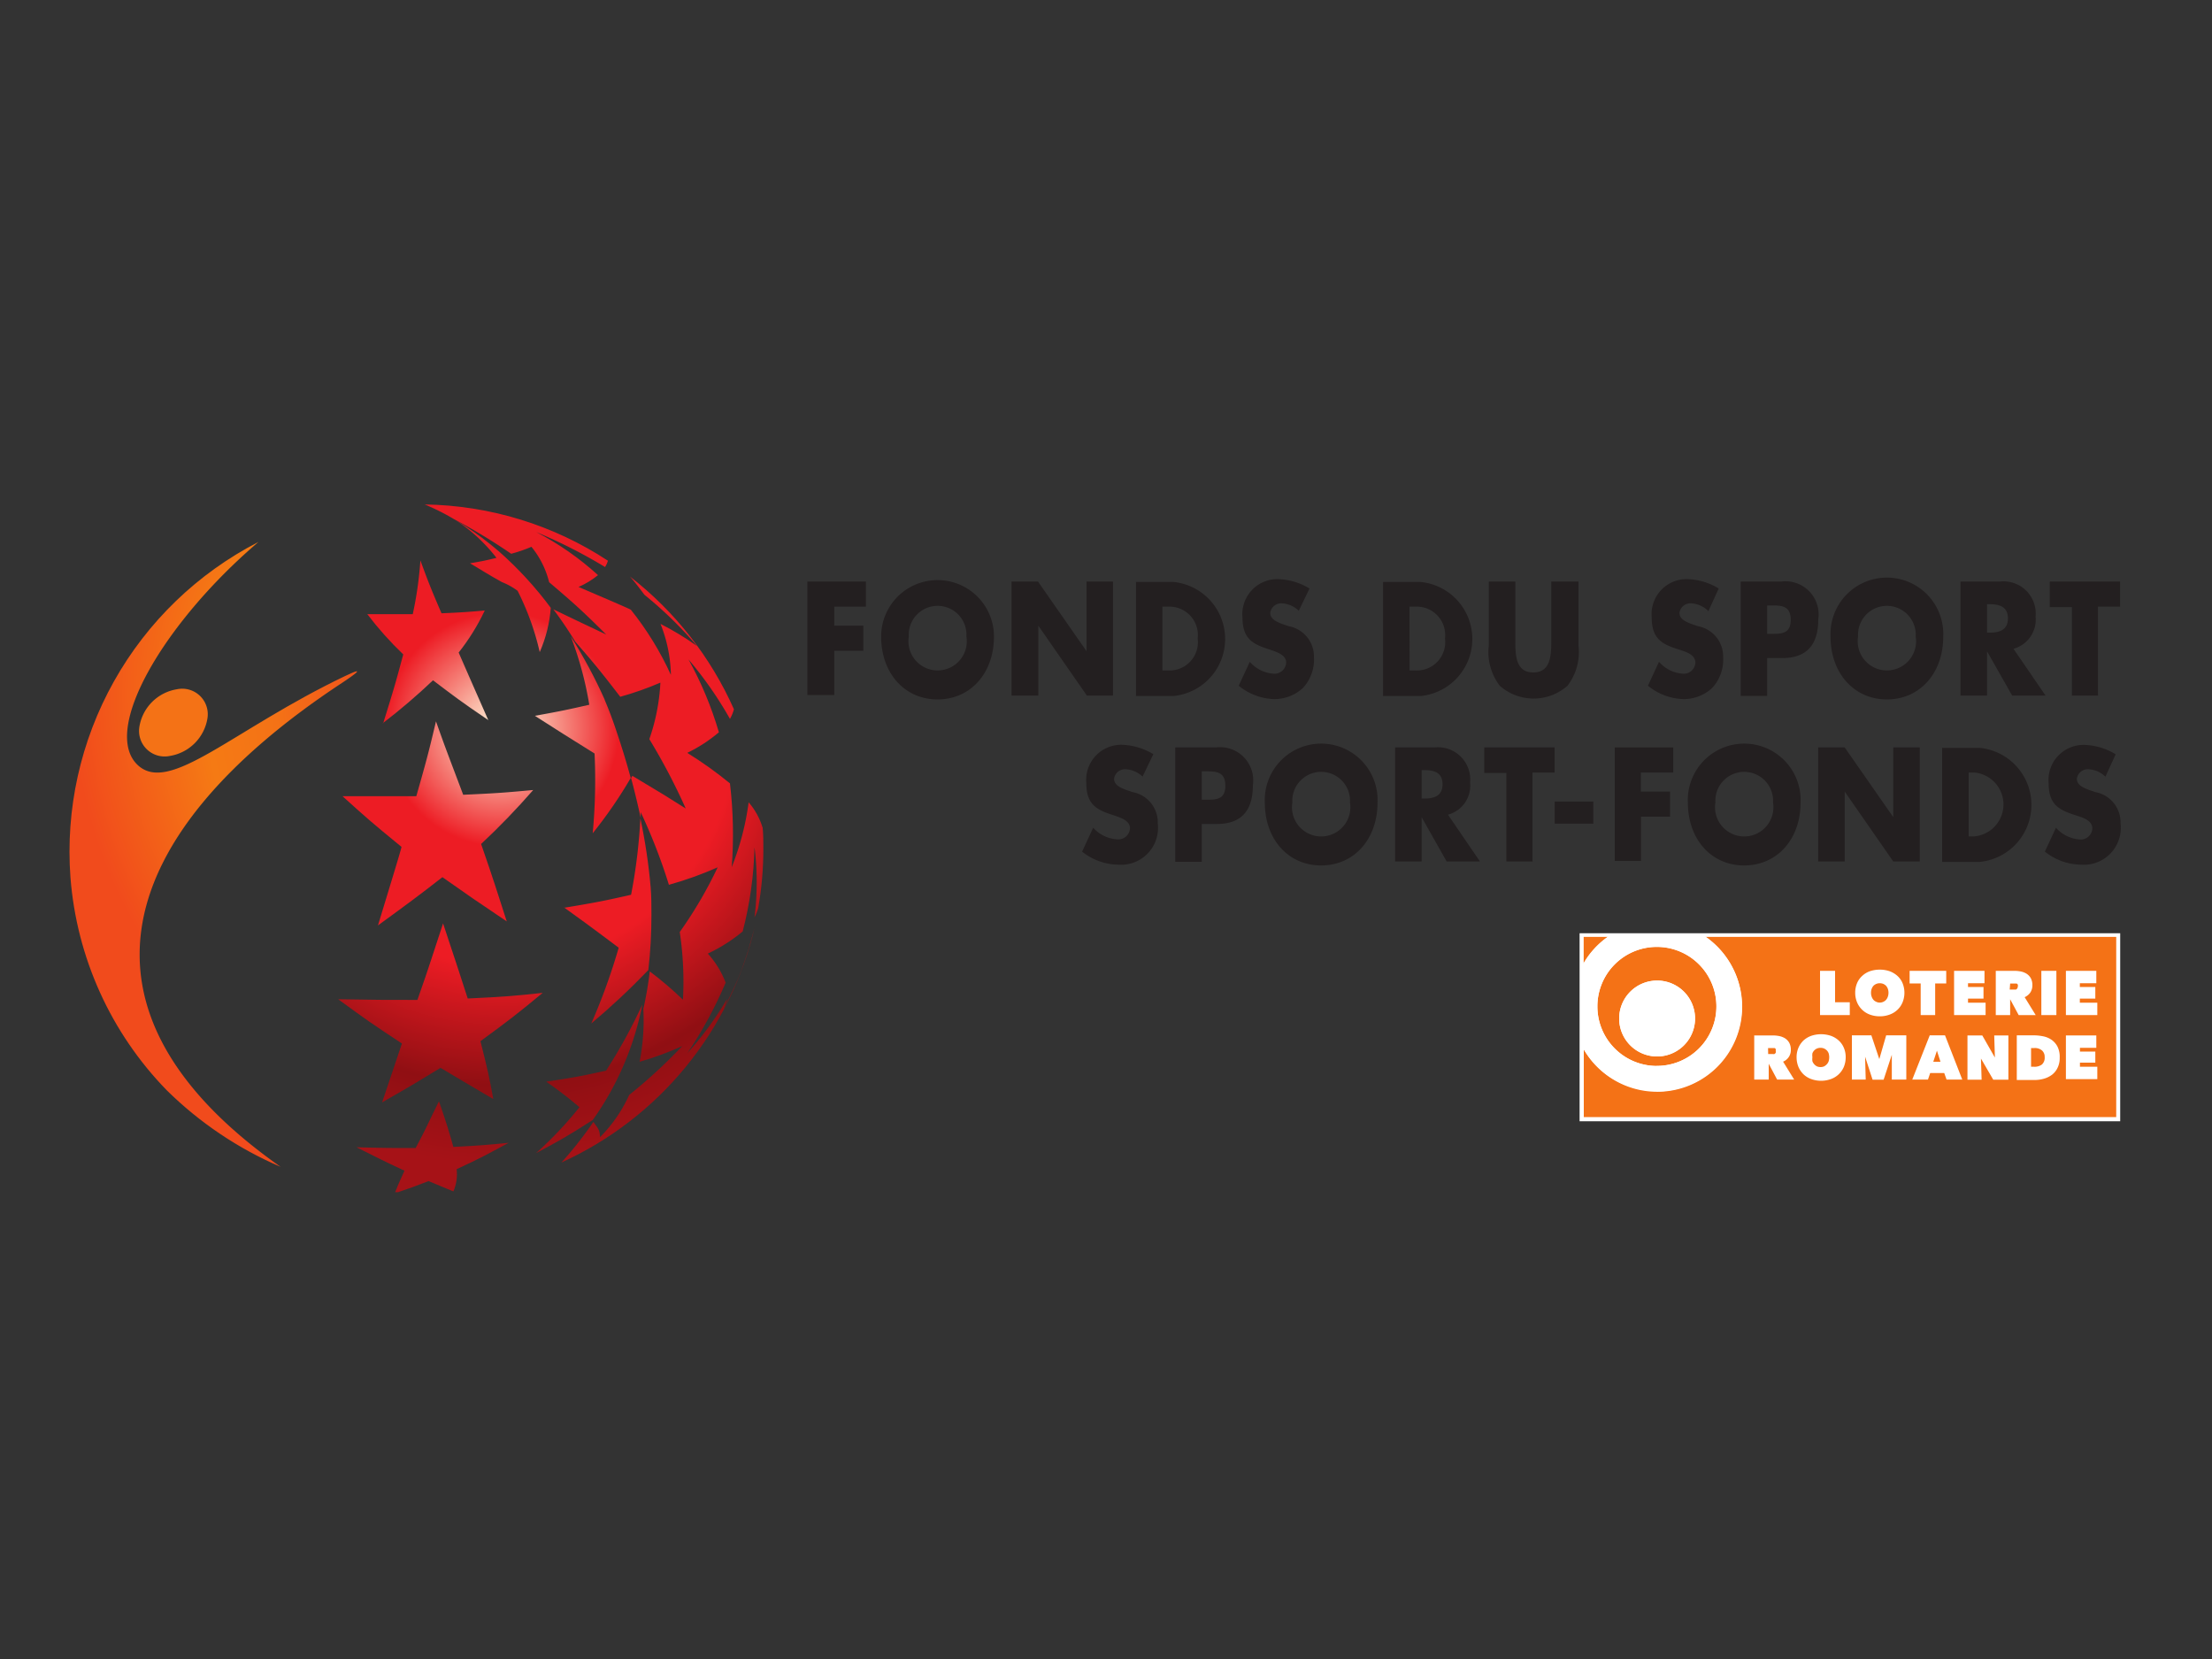<svg xmlns="http://www.w3.org/2000/svg" xmlns:xlink="http://www.w3.org/1999/xlink" width="200" height="150" viewBox="0 0 200 150"><rect x="0" y="0" width="200" height="150" fill="#333333" stroke="none"/><defs><clipPath id="a"><path d="M45.1,49.85c-.27-.23-.54-.46-.82-.68a27.43,27.43,0,0,0-2.84-2L41,46.9a15.26,15.26,0,0,1,3.89,3.54c-.92.22-1.16.28-2.39.49.86.52,2,1.22,2.88,1.7a6.15,6.15,0,0,1,1.42.79h0a24.16,24.16,0,0,1,2,5.54,12.25,12.25,0,0,0,1-4h0a33,33,0,0,0-4.74-5.15Z" fill="none"></path></clipPath><radialGradient id="b" cx="-220.47" cy="-28.58" r="0.32" gradientTransform="matrix(0, -122.68, -122.68, 0, -3460.93, -26981.29)" gradientUnits="userSpaceOnUse"><stop offset="0" stop-color="#fffde0"></stop><stop offset="0.27" stop-color="#ed1c24"></stop><stop offset="0.54" stop-color="#ed1c24"></stop><stop offset="0.82" stop-color="#900f13"></stop><stop offset="1" stop-color="#a61217"></stop></radialGradient><clipPath id="c"><path d="M54.68,63.27a45.47,45.47,0,0,0-3.08-5.74,31.25,31.25,0,0,1,1.68,6.19c-1.9.43-2.41.55-4.92,1,2.5,1.6,2.5,1.6,5.4,3.41a52,52,0,0,1-.17,7.21,40.89,40.89,0,0,0,3.44-5c-.39-1.45-.85-2.93-1.37-4.46-.31-.92-.64-1.79-1-2.63Z" fill="none"></path></clipPath><clipPath id="e"><path d="M51,82.05c2.31,1.67,2.45,1.77,4.94,3.64a55.31,55.31,0,0,1-2.48,6.85,65.26,65.26,0,0,0,5.16-4.83h0a42.51,42.51,0,0,0,.28-5c0-.82,0-1.65-.07-2.48A50.93,50.93,0,0,0,57.9,74a49.5,49.5,0,0,1-.84,6.9c-2.34.53-3,.67-6.07,1.18Z" fill="none"></path></clipPath><clipPath id="g"><path d="M68.27,83.69c-.17.69-.42,1.51-.59,2.14l-.33,1-.35,1-.25.62c-.37.87-.93,2-1.34,2.86a7.31,7.31,0,0,0,.34-1,30.63,30.63,0,0,1-3.6,4.91,37.82,37.82,0,0,0,3.46-6.37h0A8.25,8.25,0,0,0,64,86.22a14.78,14.78,0,0,0,3.15-2,33.34,33.34,0,0,0,1.07-7.61,25.37,25.37,0,0,1,0,6.33,4.9,4.9,0,0,0,.33-.81,30.87,30.87,0,0,0,.47-5.39c0-.63,0-1.26-.06-1.88a6.26,6.26,0,0,0-1.27-2.32,24.35,24.35,0,0,1-1.53,5.86A38.79,38.79,0,0,0,66,70.83a36.3,36.3,0,0,0-3.86-2.76A13.42,13.42,0,0,0,65,66.21a32.45,32.45,0,0,0-2.75-6.59A34.52,34.52,0,0,1,66,65a3.73,3.73,0,0,0,.36-.87,31.22,31.22,0,0,0-9.4-12c.4.45.76.92,1.31,1.65a35.77,35.77,0,0,1,4.75,4.63,25.93,25.93,0,0,0-3.3-2,13.07,13.07,0,0,1,.94,4.61,27.93,27.93,0,0,0-3.62-5.89h0c-.11-.09-3.59-1.57-4.73-2.06A7.43,7.43,0,0,0,54.07,52a26.26,26.26,0,0,0-5.58-3.89,47,47,0,0,1,6.22,3.16,2.34,2.34,0,0,0,.26-.57A31,31,0,0,0,38.4,45.61a20.39,20.39,0,0,1,2.6,1.3,54.13,54.13,0,0,1,5.22,3.16,13.1,13.1,0,0,0,1.83-.63,8.12,8.12,0,0,1,1.6,3.2c2.6,2.21,3.14,2.74,5.16,4.73-2.6-1.23-2.67-1.26-4.78-2.28A34.45,34.45,0,0,1,52,58c1.94,2.23,2.42,2.85,4.08,5a28,28,0,0,0,3.63-1.28,18.27,18.27,0,0,1-1,5.11A56,56,0,0,1,62,73.1c-1.69-1.07-2.09-1.32-4.82-2.95h0l-.12.2c.33,1.24.62,2.44.87,3.61l0-.53v0h0A51.27,51.27,0,0,1,60.48,80a32.17,32.17,0,0,0,4.41-1.58,38.64,38.64,0,0,1-3.43,5.85,30.14,30.14,0,0,1,.29,6.12,32.17,32.17,0,0,0-3-2.56,32.81,32.81,0,0,1-.58,3.39A19.54,19.54,0,0,1,57.83,96a27.9,27.9,0,0,0,3.86-1.42A48,48,0,0,1,56.89,99a13.12,13.12,0,0,1-2.63,3.81c-.06-.62-.08-.66-.61-1.37a34.76,34.76,0,0,1-2.89,3.67A31.22,31.22,0,0,0,68.27,83.69Z" fill="none"></path></clipPath><clipPath id="i"><path d="M42.29,90.28c-.83-2.57-.9-2.78-2.23-6.79-1,3-1.14,3.58-2.32,6.92-2.91,0-3.69,0-7.16-.06,2.51,1.83,2.89,2.11,5.76,4-1.15,3.4-1.15,3.4-1.79,5.32,2.72-1.55,3.31-1.92,5.28-3.12,1.79,1.07,1.79,1.07,4.77,2.82-.37-2-.45-2.42-1.16-5.23,2.58-1.89,3.32-2.46,5.63-4.37C46.38,90.06,45.66,90.12,42.29,90.28Z" fill="none"></path></clipPath><clipPath id="k"><path d="M41.29,105.71c2.17-1,2.74-1.33,4.7-2.38-2,.19-2.53.24-5,.37-.44-1.56-.52-1.85-1.3-4.13-1,2-1,2.15-2.11,4.23-2.18,0-2.76,0-5.35-.07,2,1,2.29,1.16,4.34,2.12-.56,1.23-.65,1.45-.84,1.94l.27,0c1.12-.38,1.55-.54,2.75-1l2.21.92H41A4,4,0,0,0,41.29,105.71Z" fill="none"></path></clipPath><clipPath id="m"><path d="M58.09,90.8a47.46,47.46,0,0,1-3.29,6c-2.09.46-2.66.59-5.41,1a35.92,35.92,0,0,1,3,2.31h0a34,34,0,0,1-3.92,4.15c2.22-1.18,2.85-1.54,5.13-3v0A26.81,26.81,0,0,0,58.09,90.8Z" fill="none"></path></clipPath><clipPath id="o"><path d="M34.15,83.69C37,81.61,37.73,81.08,40,79.31c2.67,1.88,2.72,1.91,5.82,4-1-3.07-1.07-3.39-2.32-7a66.36,66.36,0,0,0,4.71-4.88c-2.51.23-3.19.29-6.33.43-1.4-3.72-1.53-4-2.46-6.64-.65,2.73-.79,3.3-1.78,6.77-2.71,0-3.44,0-6.67,0,2.12,1.92,2.57,2.32,5.33,4.58C36.26,76.66,35.37,79.67,34.15,83.69Z" fill="none"></path></clipPath><clipPath id="q"><path d="M34.61,65.39a56.81,56.81,0,0,0,4.54-3.88c2,1.51,2.38,1.82,5,3.6-1.84-4.18-1.84-4.18-2.68-6.11a19.74,19.74,0,0,0,2.36-3.8c-1.56.13-2,.17-3.91.25-1-2.32-1.22-2.9-1.91-4.78a33.42,33.42,0,0,1-.69,4.86c-1.67,0-2.11,0-4.11,0a31.22,31.22,0,0,0,3.25,3.64c-.67,2.49-.81,3-1.82,6.24Z" fill="none"></path></clipPath><clipPath id="s"><path d="M31.21,61.12C21,66,15.34,71.86,12.46,69.18,9.11,66.05,14.8,56.3,23.37,49a31.48,31.48,0,0,0-17,30.33,31,31,0,0,0,8.71,19.25,33.43,33.43,0,0,0,10.29,6.92c-20.14-14.14-15-30.22,5.56-43.76C31.08,61.64,33.72,59.92,31.21,61.12Z" fill="none"></path></clipPath><radialGradient id="t" cx="-220.51" cy="-28.44" r="0.32" gradientTransform="matrix(-8.3, -126.52, -123.52, 8.11, -5296.89, -27604.9)" gradientUnits="userSpaceOnUse"><stop offset="0" stop-color="#ed1c24"></stop><stop offset="0.54" stop-color="#f47216"></stop><stop offset="0.7" stop-color="#f57a14"></stop><stop offset="1" stop-color="#f14b1c"></stop></radialGradient></defs><g clip-path="url(#a)"><path d="M45.1,49.85c-.27-.23-.54-.46-.82-.68a27.43,27.43,0,0,0-2.84-2L41,46.9a15.26,15.26,0,0,1,3.89,3.54c-.92.22-1.16.28-2.39.49.86.52,2,1.22,2.88,1.7a6.15,6.15,0,0,1,1.42.79h0a24.16,24.16,0,0,1,2,5.54,12.25,12.25,0,0,0,1-4h0a33,33,0,0,0-4.74-5.15" fill="url(#b)"></path></g><g clip-path="url(#c)"><path d="M54.68,63.27a45.47,45.47,0,0,0-3.08-5.74,31.25,31.25,0,0,1,1.68,6.19c-1.9.43-2.41.55-4.92,1,2.5,1.6,2.5,1.6,5.4,3.41a52,52,0,0,1-.17,7.21,40.89,40.89,0,0,0,3.44-5c-.39-1.45-.85-2.93-1.37-4.46-.31-.92-.64-1.79-1-2.63" fill="url(#b)"></path></g><g clip-path="url(#e)"><path d="M51,82.05c2.31,1.67,2.45,1.77,4.94,3.64a55.31,55.31,0,0,1-2.48,6.85,65.26,65.26,0,0,0,5.16-4.83h0a42.51,42.51,0,0,0,.28-5c0-.82,0-1.65-.07-2.48A50.93,50.93,0,0,0,57.9,74a49.5,49.5,0,0,1-.84,6.9c-2.34.53-3,.67-6.07,1.18" fill="url(#b)"></path></g><g clip-path="url(#g)"><path d="M68.27,83.69c-.17.69-.42,1.51-.59,2.14l-.33,1-.35,1-.25.62c-.37.87-.93,2-1.34,2.86a7.31,7.31,0,0,0,.34-1,30.63,30.63,0,0,1-3.6,4.91,37.82,37.82,0,0,0,3.46-6.37h0A8.25,8.25,0,0,0,64,86.22a14.78,14.78,0,0,0,3.15-2,33.34,33.34,0,0,0,1.07-7.61,25.37,25.37,0,0,1,0,6.33,4.9,4.9,0,0,0,.33-.81,30.87,30.87,0,0,0,.47-5.39c0-.63,0-1.26-.06-1.88a6.26,6.26,0,0,0-1.27-2.32,24.35,24.35,0,0,1-1.53,5.86A38.79,38.79,0,0,0,66,70.83a36.3,36.3,0,0,0-3.86-2.76A13.42,13.42,0,0,0,65,66.21a32.45,32.45,0,0,0-2.75-6.59A34.52,34.52,0,0,1,66,65a3.73,3.73,0,0,0,.36-.87,31.22,31.22,0,0,0-9.4-12c.4.45.76.92,1.31,1.65a35.77,35.77,0,0,1,4.75,4.63,25.93,25.93,0,0,0-3.3-2,13.07,13.07,0,0,1,.94,4.61,27.93,27.93,0,0,0-3.62-5.89h0c-.11-.09-3.59-1.57-4.73-2.06A7.43,7.43,0,0,0,54.07,52a26.26,26.26,0,0,0-5.58-3.89,47,47,0,0,1,6.22,3.16,2.34,2.34,0,0,0,.26-.57A31,31,0,0,0,38.4,45.61a20.39,20.39,0,0,1,2.6,1.3,54.13,54.13,0,0,1,5.22,3.16,13.1,13.1,0,0,0,1.83-.63,8.12,8.12,0,0,1,1.6,3.2c2.6,2.21,3.14,2.74,5.16,4.73-2.6-1.23-2.67-1.26-4.78-2.28A34.45,34.45,0,0,1,52,58c1.94,2.23,2.42,2.85,4.08,5a28,28,0,0,0,3.63-1.28,18.27,18.27,0,0,1-1,5.11A56,56,0,0,1,62,73.1c-1.69-1.07-2.09-1.32-4.82-2.95h0l-.12.2c.33,1.24.62,2.44.87,3.61l0-.53v0h0A51.27,51.27,0,0,1,60.48,80a32.17,32.17,0,0,0,4.41-1.58,38.64,38.64,0,0,1-3.43,5.85,30.14,30.14,0,0,1,.29,6.12,32.17,32.17,0,0,0-3-2.56,32.81,32.81,0,0,1-.58,3.39A19.54,19.54,0,0,1,57.83,96a27.9,27.9,0,0,0,3.86-1.42A48,48,0,0,1,56.89,99a13.12,13.12,0,0,1-2.63,3.81c-.06-.62-.08-.66-.61-1.37a34.76,34.76,0,0,1-2.89,3.67A31.22,31.22,0,0,0,68.27,83.69" fill="url(#b)"></path></g><g clip-path="url(#i)"><path d="M42.29,90.28c-.83-2.57-.9-2.78-2.23-6.79-1,3-1.14,3.58-2.32,6.92-2.91,0-3.69,0-7.16-.06,2.51,1.83,2.89,2.11,5.76,4-1.15,3.4-1.15,3.4-1.79,5.32,2.72-1.55,3.31-1.92,5.28-3.12,1.79,1.07,1.79,1.07,4.77,2.82-.37-2-.45-2.42-1.16-5.23,2.58-1.89,3.32-2.46,5.63-4.37-2.69.25-3.41.31-6.78.47" fill="url(#b)"></path></g><g clip-path="url(#k)"><path d="M41.29,105.71c2.17-1,2.74-1.33,4.7-2.38-2,.19-2.53.24-5,.37-.44-1.56-.52-1.85-1.3-4.13-1,2-1,2.15-2.11,4.23-2.18,0-2.76,0-5.35-.07,2,1,2.29,1.16,4.34,2.12-.56,1.23-.65,1.45-.84,1.94l.27,0c1.12-.38,1.55-.54,2.75-1l2.21.92H41a4,4,0,0,0,.29-2" fill="url(#b)"></path></g><g clip-path="url(#m)"><path d="M58.09,90.8a47.46,47.46,0,0,1-3.29,6c-2.09.46-2.66.59-5.41,1a35.92,35.92,0,0,1,3,2.31h0a34,34,0,0,1-3.92,4.15c2.22-1.18,2.85-1.54,5.13-3v0a26.81,26.81,0,0,0,4.5-10.56" fill="url(#b)"></path></g><g clip-path="url(#o)"><path d="M34.15,83.69C37,81.61,37.73,81.08,40,79.31c2.67,1.88,2.72,1.91,5.82,4-1-3.07-1.07-3.39-2.32-7a66.36,66.36,0,0,0,4.71-4.88c-2.51.23-3.19.29-6.33.43-1.4-3.72-1.53-4-2.46-6.64-.65,2.73-.79,3.3-1.78,6.77-2.71,0-3.44,0-6.67,0,2.12,1.92,2.57,2.32,5.33,4.58,0,.15-.93,3.16-2.15,7.18" fill="url(#b)"></path></g><g clip-path="url(#q)"><path d="M34.61,65.39a56.81,56.81,0,0,0,4.54-3.88c2,1.51,2.38,1.82,5,3.6-1.84-4.18-1.84-4.18-2.68-6.11a19.74,19.74,0,0,0,2.36-3.8c-1.56.13-2,.17-3.91.25-1-2.32-1.22-2.9-1.91-4.78a33.42,33.42,0,0,1-.69,4.86c-1.67,0-2.11,0-4.11,0a31.22,31.22,0,0,0,3.25,3.64c-.67,2.49-.81,3-1.82,6.24" fill="url(#b)"></path></g><path d="M16,62.32a4.1,4.1,0,0,0-3.4,3.41,2.31,2.31,0,0,0,2.75,2.62,4.11,4.11,0,0,0,3.41-3.42A2.31,2.31,0,0,0,16,62.32" fill="#f47216"></path><g clip-path="url(#s)"><path d="M31.21,61.12C21,66,15.34,71.86,12.46,69.18,9.11,66.05,14.8,56.3,23.37,49a31.48,31.48,0,0,0-17,30.33,31,31,0,0,0,8.71,19.25,33.43,33.43,0,0,0,10.29,6.92c-20.14-14.14-15-30.22,5.56-43.76.16-.11,2.8-1.83.29-.63" fill="url(#t)"></path></g><path d="M75.43,54.85v1.72h2.63v2.27H75.43v4H73V52.58h5.29v2.27h-2.9" fill="#231f20"></path><path d="M82.17,57.55a2.64,2.64,0,1,0,5.21,0,2.61,2.61,0,1,0-5.21,0Zm7.7,0c0,3.34-2.14,5.69-5.1,5.69s-5.1-2.35-5.1-5.69a5.1,5.1,0,1,1,10.2,0" fill="#231f20"></path><path d="M91.46,52.58h2.39l4.39,6.3h0v-6.3h2.39V62.89H98.27l-4.39-6.32h0v6.32H91.46V52.58" fill="#231f20"></path><path d="M105.1,60.62h.54a2.56,2.56,0,0,0,2.65-2.89,2.57,2.57,0,0,0-2.63-2.88h-.56Zm-2.39-8h3.39a5.18,5.18,0,0,1,0,10.31h-3.39V52.58" fill="#231f20"></path><path d="M117.44,55.23a2.39,2.39,0,0,0-1.59-.68,1,1,0,0,0-1,.86c0,.6.65.83,1.06,1l.62.21a2.78,2.78,0,0,1,2.27,2.81,3.76,3.76,0,0,1-1,2.78,3.81,3.81,0,0,1-2.62,1A5.29,5.29,0,0,1,112,62l1-2.16a3.12,3.12,0,0,0,2.12,1.07,1.06,1.06,0,0,0,1.17-1c0-.75-1-1-1.46-1.17-1.5-.48-2.49-.92-2.49-2.92a3.17,3.17,0,0,1,3.17-3.46,5.81,5.81,0,0,1,2.89.85l-1,2.08" fill="#231f20"></path><path d="M127.45,60.62H128a2.56,2.56,0,0,0,2.65-2.89A2.57,2.57,0,0,0,128,54.85h-.56Zm-2.4-8h3.4a5.18,5.18,0,0,1,0,10.31h-3.4V52.58" fill="#231f20"></path><path d="M142.72,52.58v5.79a5,5,0,0,1-1,3.64,4.63,4.63,0,0,1-6.11,0,5,5,0,0,1-1-3.64V52.58h2.4V58c0,1.34.08,2.8,1.62,2.8s1.63-1.46,1.63-2.8V52.58h2.4" fill="#231f20"></path><path d="M154.44,55.23a2.37,2.37,0,0,0-1.59-.68,1,1,0,0,0-1,.86c0,.6.65.83,1.07,1l.61.21a2.78,2.78,0,0,1,2.27,2.81,3.76,3.76,0,0,1-1,2.78,3.79,3.79,0,0,1-2.62,1A5.31,5.31,0,0,1,149,62l1-2.16a3.14,3.14,0,0,0,2.13,1.07,1.05,1.05,0,0,0,1.16-1c0-.75-.94-1-1.46-1.17-1.5-.48-2.49-.92-2.49-2.92a3.17,3.17,0,0,1,3.18-3.46,5.77,5.77,0,0,1,2.88.85l-.95,2.08" fill="#231f20"></path><path d="M159.78,57.31h.41c.86,0,1.72,0,1.72-1.26s-.79-1.31-1.72-1.31h-.41Zm-2.39-4.73h3.66A3,3,0,0,1,164.4,56c0,2.43-1.17,3.5-3.26,3.5h-1.36v3.42h-2.39V52.58" fill="#231f20"></path><path d="M168,57.55a2.64,2.64,0,1,0,5.21,0,2.61,2.61,0,1,0-5.21,0Zm7.7,0c0,3.34-2.14,5.69-5.09,5.69s-5.1-2.35-5.1-5.69a5.1,5.1,0,1,1,10.19,0" fill="#231f20"></path><path d="M179.66,57.2h.23c.78,0,1.66-.17,1.66-1.29s-.88-1.28-1.66-1.28h-.23Zm5.27,5.69h-3l-2.27-4h0v4h-2.4V52.58h3.59a2.91,2.91,0,0,1,3.2,3.17,2.73,2.73,0,0,1-2,2.91l2.9,4.23" fill="#231f20"></path><path d="M189.72,62.89h-2.39v-8h-2V52.58h6.36v2.27h-2v8" fill="#231f20"></path><path d="M103.32,70.23a2.39,2.39,0,0,0-1.59-.68,1,1,0,0,0-1,.86c0,.6.65.83,1.06,1l.62.21a2.78,2.78,0,0,1,2.27,2.82,3.34,3.34,0,0,1-3.57,3.74A5.34,5.34,0,0,1,97.84,77l1-2.16A3.17,3.17,0,0,0,101,75.89a1.06,1.06,0,0,0,1.17-1c0-.75-1-1-1.46-1.17-1.5-.48-2.49-.92-2.49-2.92a3.17,3.17,0,0,1,3.18-3.46,5.8,5.8,0,0,1,2.88.85l-1,2.08" fill="#231f20"></path><path d="M108.66,72.31h.4c.87,0,1.73,0,1.73-1.26s-.8-1.31-1.73-1.31h-.4Zm-2.4-4.73h3.67A3,3,0,0,1,113.28,71c0,2.43-1.17,3.5-3.26,3.5h-1.36v3.42h-2.4V67.58" fill="#231f20"></path><path d="M116.85,72.56a2.64,2.64,0,1,0,5.21,0,2.61,2.61,0,1,0-5.21,0Zm7.7,0c0,3.34-2.14,5.69-5.1,5.69s-5.09-2.35-5.09-5.69a5.1,5.1,0,1,1,10.19,0" fill="#231f20"></path><path d="M128.54,72.2h.23c.78,0,1.66-.16,1.66-1.29s-.88-1.28-1.66-1.28h-.23Zm5.26,5.69h-3l-2.26-4h0v4h-2.4V67.58h3.58a2.91,2.91,0,0,1,3.2,3.17,2.72,2.72,0,0,1-2,2.91l2.89,4.23" fill="#231f20"></path><path d="M138.6,77.89h-2.4v-8h-2V67.58h6.36v2.27h-2v8" fill="#231f20"></path><path d="M144.06,72.47v2h-3.49v-2h3.49" fill="#231f20"></path><path d="M148.36,69.85v1.72H151v2.27h-2.63v4H146V67.58h5.29v2.27h-2.9" fill="#231f20"></path><path d="M155.1,72.56a2.64,2.64,0,1,0,5.21,0,2.61,2.61,0,1,0-5.21,0Zm7.7,0c0,3.34-2.14,5.69-5.1,5.69s-5.09-2.35-5.09-5.69a5.1,5.1,0,1,1,10.19,0" fill="#231f20"></path><path d="M164.39,67.58h2.4l4.39,6.3h0v-6.3h2.4V77.89h-2.4l-4.39-6.32h0v6.32h-2.4V67.58" fill="#231f20"></path><path d="M178,75.62h.54a2.9,2.9,0,0,0,0-5.77H178Zm-2.39-8H179a5.18,5.18,0,0,1,0,10.31h-3.4V67.58" fill="#231f20"></path><path d="M190.37,70.23a2.37,2.37,0,0,0-1.59-.68,1,1,0,0,0-1,.86c0,.6.65.83,1.07,1l.61.21a2.78,2.78,0,0,1,2.27,2.82,3.34,3.34,0,0,1-3.57,3.74A5.34,5.34,0,0,1,184.89,77l1-2.16a3.17,3.17,0,0,0,2.13,1.06,1.05,1.05,0,0,0,1.16-1c0-.75-.94-1-1.46-1.17-1.5-.48-2.49-.92-2.49-2.92a3.17,3.17,0,0,1,3.18-3.46,5.77,5.77,0,0,1,2.88.85l-.95,2.08" fill="#231f20"></path><path d="M191.7,101.38H142.82v-17H191.7v17" fill="#fff"></path><path d="M145.39,84.71h-2.2V87.1a7.62,7.62,0,0,1,2.2-2.39" fill="#f47216"></path><path d="M149.79,88.66a3.43,3.43,0,1,1-3.39,3.43A3.42,3.42,0,0,1,149.79,88.66Zm0,7.71A5.38,5.38,0,1,0,144.43,91a5.37,5.37,0,0,0,5.36,5.38" fill="#f47216"></path><path d="M154.2,84.71a7.68,7.68,0,1,1-11,10.18V101h48.14V84.71H154.2" fill="#f47216"></path><path d="M149.79,85.62A5.38,5.38,0,1,1,144.43,91,5.36,5.36,0,0,1,149.79,85.62Zm0,13.06a7.69,7.69,0,0,0,4.41-14h-8.81a7.62,7.62,0,0,0-2.2,2.39v7.79a7.64,7.64,0,0,0,6.6,3.79" fill="#fff"></path><path d="M149.79,95.52a3.43,3.43,0,1,0-3.39-3.43,3.42,3.42,0,0,0,3.39,3.43" fill="#fff"></path><path d="M164.56,87.78h1.36v2.84h1.33v1.16h-2.69v-4" fill="#fff"></path><path d="M169.17,89.76a1,1,0,0,0,.06.36.85.85,0,0,0,.16.28.68.68,0,0,0,.26.18.64.64,0,0,0,.31.07.71.71,0,0,0,.32-.07.72.72,0,0,0,.25-.18.85.85,0,0,0,.16-.28,1.11,1.11,0,0,0,0-.72.92.92,0,0,0-.16-.27.85.85,0,0,0-.25-.17.87.87,0,0,0-.32-.06.81.81,0,0,0-.57.23.92.92,0,0,0-.16.27A1,1,0,0,0,169.17,89.76Zm-1.43,0a2.21,2.21,0,0,1,.17-.87,1.85,1.85,0,0,1,.47-.66,2,2,0,0,1,.7-.42,2.8,2.8,0,0,1,.88-.14,2.75,2.75,0,0,1,.88.14,2.19,2.19,0,0,1,.71.42,1.85,1.85,0,0,1,.47.66,2.31,2.31,0,0,1,0,1.74,1.93,1.93,0,0,1-.47.68,2,2,0,0,1-.71.43,2.5,2.5,0,0,1-.88.15,2.54,2.54,0,0,1-.88-.15,2,2,0,0,1-1.17-1.11,2.21,2.21,0,0,1-.17-.87" fill="#fff"></path><path d="M175,91.78h-1.34V88.92h-1V87.78h3.31v1.14h-1v2.86" fill="#fff"></path><path d="M176.68,87.78h2.75V88.9h-1.49v.34h1.4v1.05h-1.4v.37h1.59v1.12h-2.85v-4" fill="#fff"></path><path d="M181.71,89.47h.41l.16,0a.35.35,0,0,0,.11-.1.31.31,0,0,0,.05-.17.27.27,0,0,0,0-.17.19.19,0,0,0-.1-.1l-.13,0h-.46Zm-1.29-1.69h1.72a3,3,0,0,1,.59.06,1.58,1.58,0,0,1,.52.21,1.19,1.19,0,0,1,.37.4,1.33,1.33,0,0,1,.14.63,1.2,1.2,0,0,1-.18.65,1.23,1.23,0,0,1-.52.43l1,1.62h-1.54l-.77-1.43h0v1.43h-1.3v-4" fill="#fff"></path><path d="M184.57,87.78h1.36v4h-1.36v-4" fill="#fff"></path><path d="M186.79,87.78h2.75V88.9h-1.49v.34h1.4v1.05h-1.4v.37h1.58v1.12h-2.84v-4" fill="#fff"></path><path d="M159.87,95.3h.42a.42.42,0,0,0,.15,0,.38.38,0,0,0,.11-.11.23.23,0,0,0,0-.17.29.29,0,0,0,0-.17.22.22,0,0,0-.1-.09l-.13,0h-.46Zm-1.29-1.68h1.72a3,3,0,0,1,.59.06,1.58,1.58,0,0,1,.52.21,1.19,1.19,0,0,1,.37.4,1.31,1.31,0,0,1,.14.63,1.12,1.12,0,0,1-.7,1.07l1,1.62h-1.54l-.76-1.43h0v1.43h-1.31v-4" fill="#fff"></path><path d="M163.87,95.59a1.36,1.36,0,0,0,0,.36.78.78,0,0,0,.17.28.79.79,0,0,0,.25.19.83.83,0,0,0,.32.06.81.81,0,0,0,.31-.06.92.92,0,0,0,.25-.19.78.78,0,0,0,.17-.28,1.36,1.36,0,0,0,.05-.36,1.29,1.29,0,0,0-.05-.35.73.73,0,0,0-.17-.27.85.85,0,0,0-.25-.17.81.81,0,0,0-.31-.06.83.83,0,0,0-.32.06.76.76,0,0,0-.42.44A1.29,1.29,0,0,0,163.87,95.59Zm-1.43,0a2.13,2.13,0,0,1,.17-.86,2,2,0,0,1,.46-.66,2.09,2.09,0,0,1,.71-.42,2.8,2.8,0,0,1,1.75,0,2.09,2.09,0,0,1,.71.42,1.85,1.85,0,0,1,.47.66,2.13,2.13,0,0,1,.17.86,2.3,2.3,0,0,1-.17.88,2,2,0,0,1-.47.67,2,2,0,0,1-.71.43,2.63,2.63,0,0,1-1.75,0,2,2,0,0,1-.71-.43,2.1,2.1,0,0,1-.46-.67,2.3,2.3,0,0,1-.17-.88" fill="#fff"></path><path d="M168.63,95.36l.06,2.25h-1.25v-4h1.76l.72,2.15h0l.62-2.15h1.82v4h-1.31l0-2.24h0l-.74,2.25h-1l-.73-2.25h0" fill="#fff"></path><path d="M175.13,95l-.33,1h.65Zm-.69-1.39h1.42l1.56,4H176l-.21-.59h-1.27l-.2.59h-1.42l1.58-4" fill="#fff"></path><path d="M177.89,93.62h1.34l1.14,2h0l-.06-2h1.28v4h-1.37l-1.11-1.91h0l.06,1.91h-1.28v-4" fill="#fff"></path><path d="M183.64,94.76v1.69h.25a1.11,1.11,0,0,0,.73-.2.81.81,0,0,0,.25-.67.76.76,0,0,0-.25-.61,1,1,0,0,0-.68-.21Zm-1.29,2.85v-4h1.49a4.36,4.36,0,0,1,.9.09,2,2,0,0,1,.76.32,1.74,1.74,0,0,1,.53.61,2.06,2.06,0,0,1,.2,1,2,2,0,0,1-.19.91,1.73,1.73,0,0,1-.5.63,2.26,2.26,0,0,1-.73.36,3.08,3.08,0,0,1-.86.12h-1.6" fill="#fff"></path><path d="M186.79,93.62h2.75v1.12h-1.48v.34h1.39v1h-1.39v.37h1.57v1.12h-2.84v-4" fill="#fff"></path></svg>
